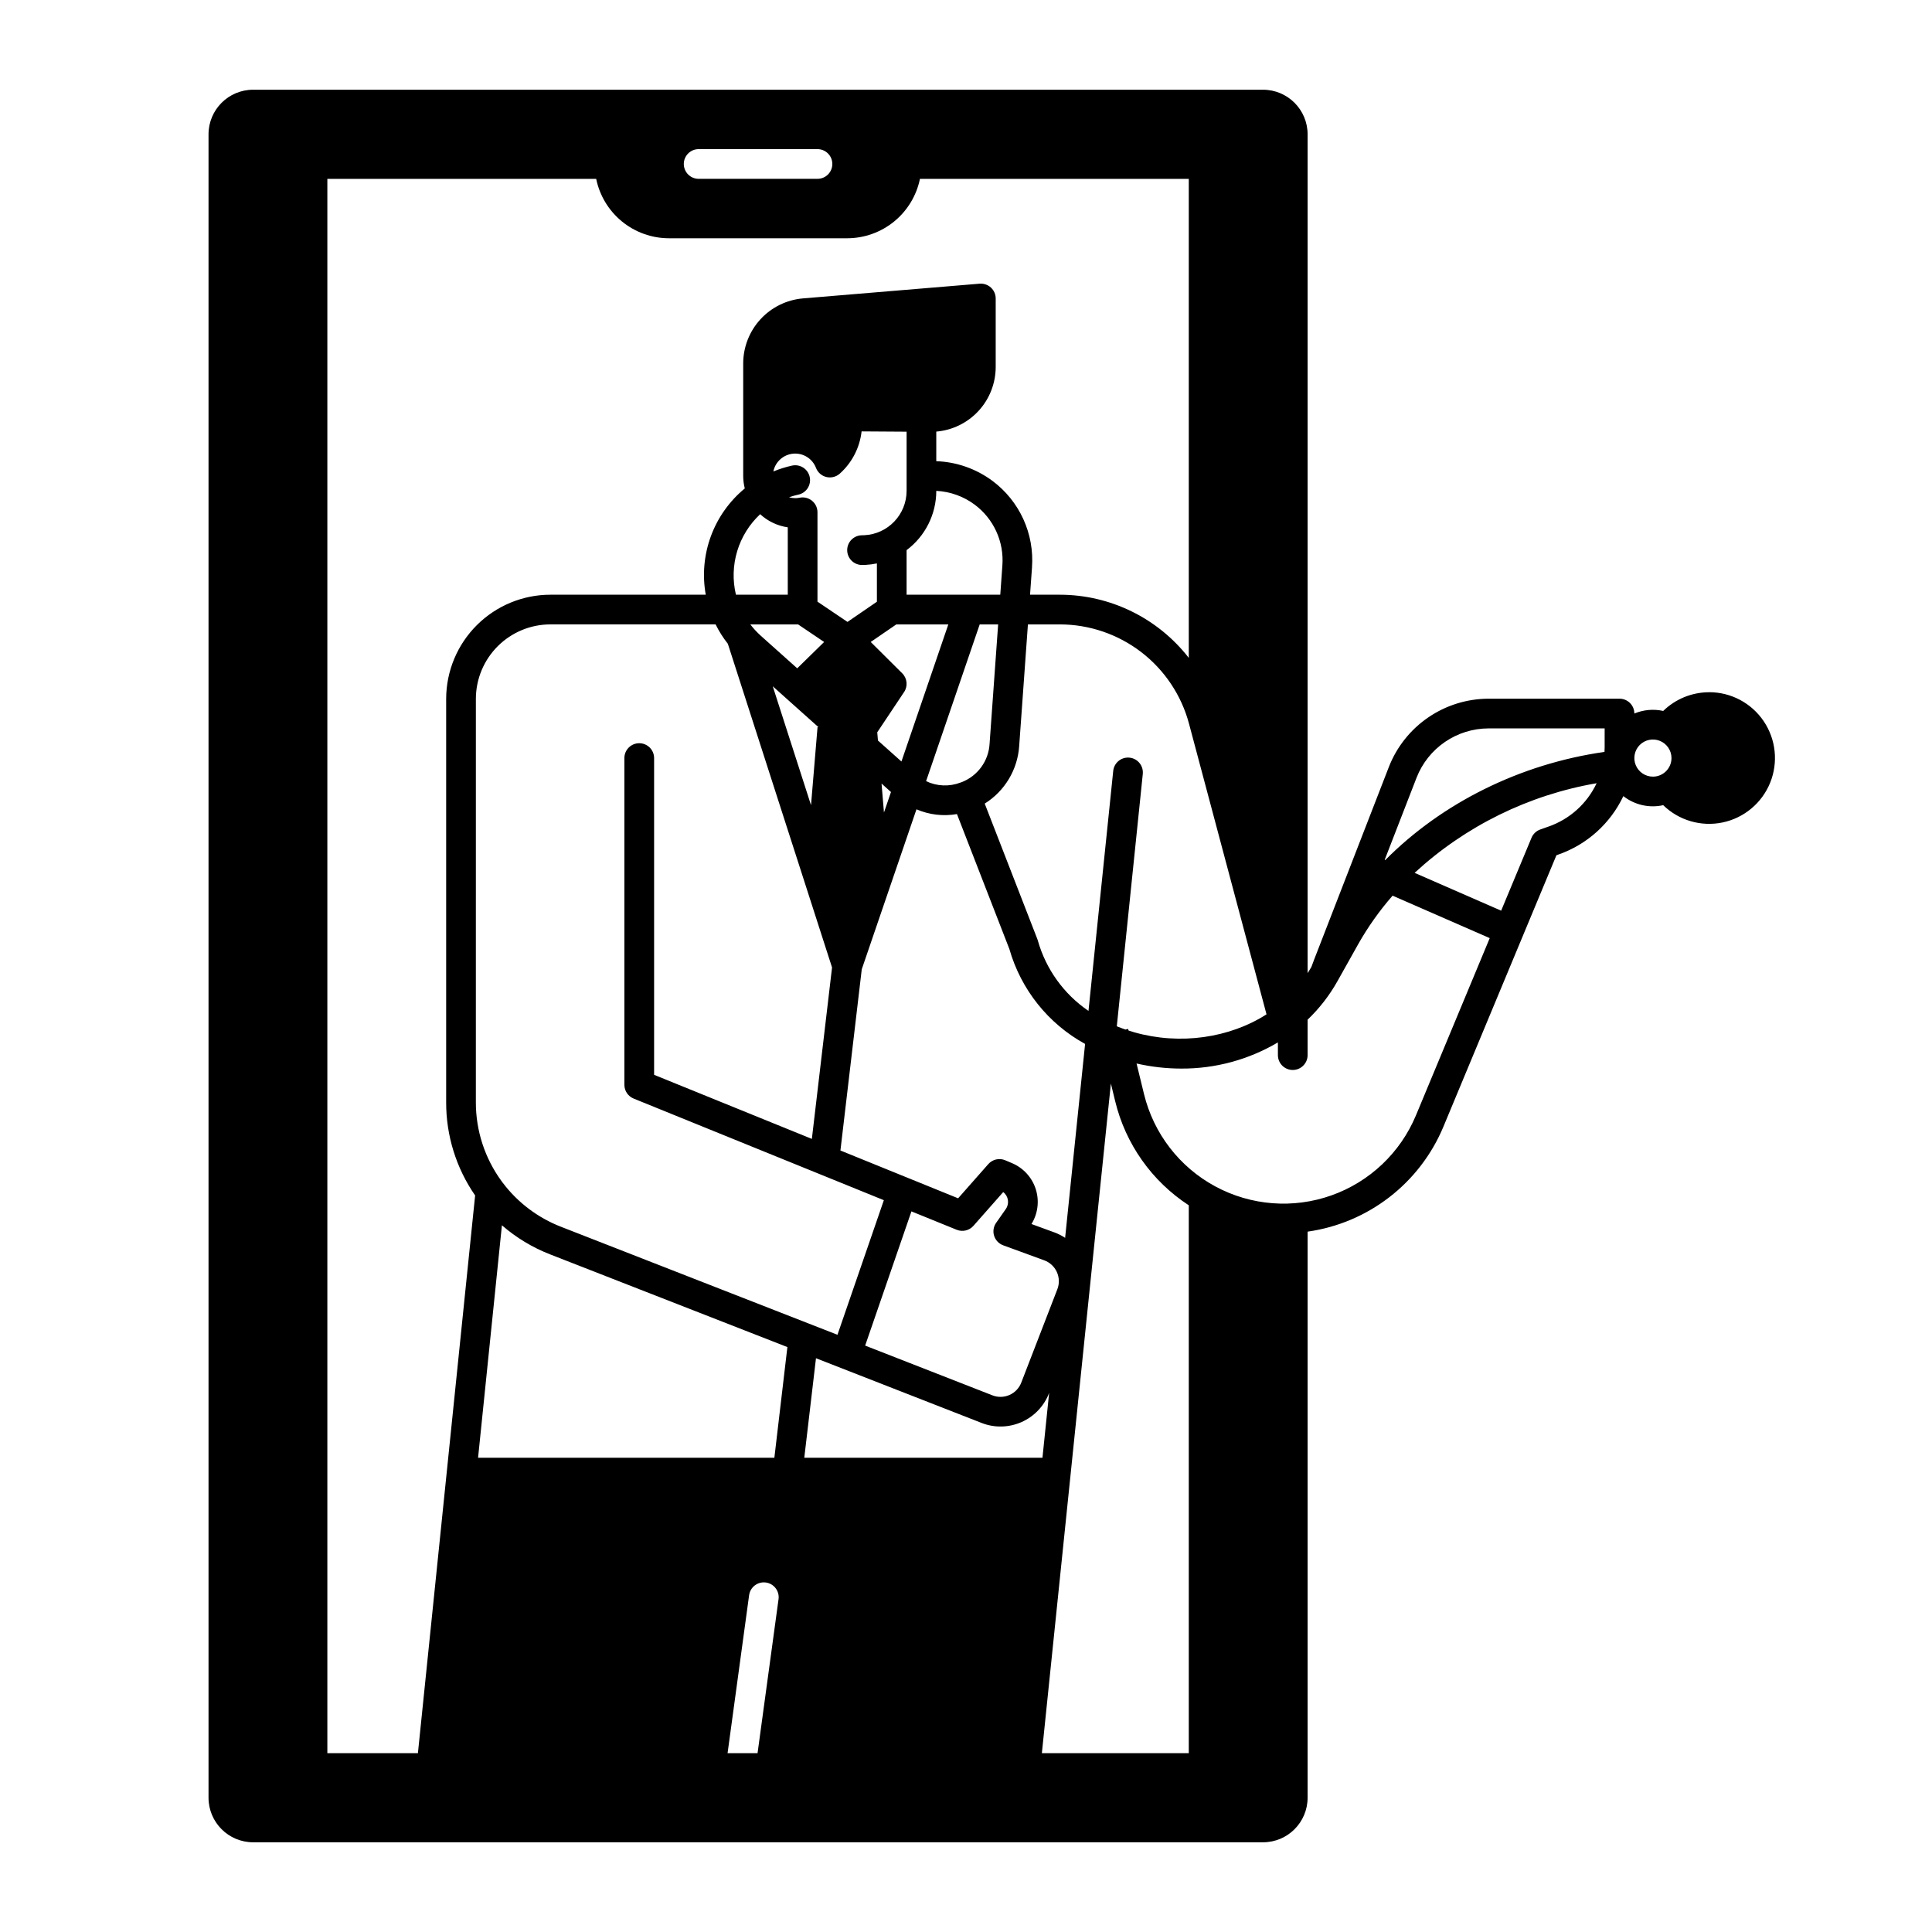 <?xml version="1.0" encoding="UTF-8"?>
<!-- Uploaded to: SVG Repo, www.svgrepo.com, Generator: SVG Repo Mixer Tools -->
<svg fill="#000000" width="800px" height="800px" version="1.1" viewBox="144 144 512 512" xmlns="http://www.w3.org/2000/svg">
 <path d="m596.94 327.45c-4.547 0.004-8.914 1.781-12.168 4.957-2.559-0.566-5.231-0.328-7.652 0.684 0-2.172-1.762-3.93-3.934-3.93h-34.746c-5.695 0.023-11.254 1.754-15.953 4.973-4.699 3.215-8.324 7.769-10.406 13.07l-19.844 51.156c-0.27 0.688-0.504 1.309-0.695 1.871-0.32 0.566-0.668 1.109-1.012 1.656v-222.3c-0.008-6.519-5.293-11.801-11.809-11.809h-267.65c-6.519 0.008-11.801 5.289-11.809 11.809v440.83c0.008 6.519 5.289 11.801 11.809 11.809h267.65c6.519-0.008 11.801-5.289 11.809-11.809v-150.02c16.066-2.266 29.742-12.84 35.988-27.812l29.949-71.93 0.492-0.176-0.004-0.004c7.598-2.644 13.812-8.227 17.25-15.496 2.984 2.34 6.859 3.223 10.562 2.402 4.16 4.051 10.062 5.766 15.746 4.578 5.684-1.188 10.402-5.129 12.59-10.508 2.184-5.379 1.551-11.492-1.691-16.309-3.242-4.816-8.668-7.707-14.473-7.703zm-117.3 85.359c-9.809 6.277-22.891 8.191-34.984 4.781-0.539-0.152-1.059-0.324-1.582-0.492l-0.102-0.426-0.703 0.172c-0.785-0.27-1.551-0.559-2.305-0.867l6.887-66.875-0.004 0.004c0.223-2.164-1.348-4.098-3.512-4.32-2.164-0.223-4.098 1.352-4.32 3.512l-6.555 63.605c-6.535-4.457-11.293-11.078-13.438-18.695-0.035-0.121-0.074-0.246-0.121-0.363l-13.941-35.883h0.004c5.309-3.32 8.703-8.984 9.129-15.23l2.316-32.258h8.457c7.805 0.008 15.387 2.59 21.574 7.344s10.637 11.414 12.656 18.953zm-72.188 58.691c0.367 1.168 1.254 2.098 2.402 2.519l10.871 3.977c1.492 0.543 2.699 1.664 3.352 3.106 0.656 1.445 0.703 3.09 0.129 4.566l-9.559 24.738c-0.562 1.465-1.688 2.644-3.125 3.277-1.438 0.633-3.066 0.668-4.527 0.094l-33.719-13.18 12.262-35.566 12.004 4.875c1.547 0.625 3.32 0.207 4.426-1.043l7.894-8.949c1.391 1.074 1.695 3.051 0.691 4.488l-2.566 3.66c-0.703 1-0.902 2.269-0.535 3.438zm15.98-0.898-6.078-2.223c1.707-2.769 2.121-6.144 1.133-9.246-0.988-3.098-3.281-5.613-6.273-6.879l-1.82-0.77-0.004-0.004c-1.559-0.66-3.363-0.246-4.484 1.023l-7.992 9.059-31.191-12.668 5.652-48.02 14.5-42.398c3.379 1.457 7.106 1.895 10.727 1.262l13.898 35.777v0.004c3.066 10.719 10.289 19.77 20.062 25.133l-5.293 51.387c-0.887-0.586-1.84-1.07-2.836-1.438zm-68.16-149.49-9.578-8.566h-0.004c-1.043-0.934-2-1.961-2.852-3.074h12.66l6.906 4.66zm5.641 15.605-0.258-0.023-1.727 20.68-10.141-31.5zm-21.883-35.117c-0.91-3.805-0.797-7.785 0.332-11.531 1.129-3.75 3.231-7.129 6.09-9.801 2.035 1.871 4.582 3.082 7.316 3.481v17.852zm21.609 1.844v-23.688c0-1.184-0.527-2.301-1.445-3.051-0.914-0.746-2.117-1.043-3.277-0.809-0.387 0.078-0.781 0.121-1.18 0.121-0.555-0.004-1.109-0.082-1.641-0.238 0.812-0.277 1.637-0.512 2.477-0.695 2.125-0.461 3.473-2.559 3.008-4.684-0.461-2.125-2.559-3.473-4.68-3.012-1.695 0.375-3.352 0.895-4.953 1.555 0.52-2.578 2.68-4.5 5.297-4.719 2.621-0.219 5.066 1.32 6.004 3.777 0.465 1.207 1.492 2.109 2.75 2.41 1.258 0.305 2.586-0.027 3.551-0.891 3.234-2.894 5.293-6.879 5.781-11.195l11.926 0.078v15.645c0.012 6.309-4.945 11.508-11.25 11.793-0.184 0.008-0.371 0.012-0.559 0.012v0.004c-2.172 0-3.934 1.762-3.934 3.934 0 2.176 1.762 3.938 3.934 3.938 0.309 0 0.613-0.008 0.918-0.02h0.004c1.012-0.055 2.019-0.188 3.016-0.395v10.152l-7.793 5.348zm16.027 36.801-0.184-2.18 7.109-10.664h0.004c1.043-1.566 0.832-3.652-0.5-4.977l-8.344-8.297 6.789-4.656h13.777l-12.426 36.336zm3.453 13.648-1.859 5.434-0.641-7.676zm23.512-44.422h4.887l-2.273 31.684v0.004c-0.27 4.512-3.141 8.453-7.352 10.102-0.098 0.043-0.203 0.074-0.305 0.113h-0.016l-0.008 0.004c-2.965 1.141-6.273 1.012-9.141-0.363zm-19.375-7.871v-11.809c4.953-3.703 7.867-9.523 7.871-15.707 3.684 0.184 7.227 1.453 10.18 3.656 5.035 3.758 7.801 9.824 7.336 16.086l-0.559 7.773zm-55.105-118.08h31.488c2.176 0 3.938 1.762 3.938 3.934 0 2.176-1.762 3.938-3.938 3.938h-31.488c-2.172 0-3.934-1.762-3.934-3.938 0-2.172 1.762-3.934 3.934-3.934zm-74.398 425.09h-24v-417.21h71.242c0.914 4.441 3.328 8.434 6.844 11.301 3.512 2.867 7.906 4.438 12.441 4.441h47.234c4.535-0.004 8.93-1.574 12.441-4.441 3.512-2.867 5.93-6.859 6.844-11.301h71.242v126.94c-8.203-10.547-20.812-16.723-34.176-16.734h-7.891l0.52-7.211h-0.004c0.664-8.934-3.281-17.59-10.461-22.945-4.32-3.219-9.52-5.043-14.902-5.231v-7.84c4.297-0.363 8.297-2.328 11.215-5.504 2.914-3.172 4.531-7.328 4.531-11.637v-18.137c0-1.102-0.461-2.152-1.273-2.894-0.809-0.746-1.895-1.117-2.992-1.027l-46.855 3.902c-4.297 0.379-8.301 2.352-11.219 5.527-2.922 3.176-4.555 7.328-4.574 11.645v29.863c0.004 1.121 0.145 2.238 0.418 3.324-4.07 3.352-7.172 7.731-8.992 12.68-1.816 4.949-2.285 10.293-1.352 15.484h-41.125c-7.32-0.008-14.344 2.891-19.531 8.055-5.188 5.168-8.113 12.18-8.137 19.496v106.95c-0.023 8.824 2.652 17.445 7.676 24.699zm15.359-279.46c0.023-5.231 2.117-10.242 5.828-13.93 3.711-3.691 8.734-5.758 13.969-5.75h43.73c0.902 1.82 1.992 3.543 3.25 5.141l27.613 85.781-5.348 45.43-41.809-16.984v-83.941c0-2.176-1.766-3.938-3.938-3.938s-3.938 1.762-3.938 3.938v86.594c0.004 1.602 0.977 3.043 2.461 3.644l66.301 26.926-12.293 35.668-73.293-28.633h0.004c-6.109-2.375-11.441-6.402-15.395-11.629-0.094-0.145-0.195-0.285-0.309-0.414-4.457-6.078-6.852-13.422-6.836-20.957zm80.207 238.66-5.559 40.797h-7.945l5.707-41.859c0.293-2.152 2.277-3.66 4.434-3.367 2.152 0.293 3.66 2.277 3.367 4.43zm-1.102-37.492h-78.523l6.32-61.609v0.004c3.781 3.281 8.098 5.891 12.766 7.707l62.887 24.57zm11.027-26.371 43.887 17.145v0.004c3.41 1.336 7.215 1.254 10.566-0.223 3.352-1.477 5.981-4.227 7.297-7.641l0.039-0.098-1.77 17.191h-63.121zm98.797 104.66h-38.934l18.289-177.46 1.137 4.668c2.746 11.352 9.723 21.223 19.508 27.602zm60.211-169.05c-4.137 9.93-12.281 17.648-22.422 21.238-10.137 3.59-21.324 2.719-30.785-2.394-9.465-5.117-16.316-14-18.867-24.453l-1.977-8.109h0.004c3.883 0.887 7.852 1.34 11.832 1.344 9.012 0.047 17.867-2.348 25.621-6.938v3.371c0 2.176 1.762 3.938 3.934 3.938 2.176 0 3.938-1.762 3.938-3.938v-9.395c3.133-2.992 5.805-6.438 7.922-10.219l5.422-9.672v-0.004c2.606-4.625 5.68-8.973 9.176-12.965l25.746 11.25zm35.102-76.5-2.156 0.758v0.004c-1.051 0.367-1.898 1.168-2.328 2.199l-8.047 19.32-22.938-10.023c13.453-12.398 30.203-20.648 48.238-23.754-2.539 5.394-7.141 9.539-12.77 11.496zm14.895-20.973c0 0.395-0.023 0.789-0.043 1.18-22.441 3.191-43.121 13.578-58.098 28.66l-0.148-0.066 8.461-21.805c1.5-3.824 4.117-7.109 7.508-9.43 3.394-2.324 7.402-3.574 11.512-3.59h30.809zm12.793 7.731c-1.988 0-3.785-1.195-4.547-3.035-0.762-1.84-0.34-3.953 1.066-5.363 1.41-1.406 3.523-1.828 5.363-1.066 1.84 0.762 3.039 2.559 3.039 4.547-0.004 2.715-2.207 4.918-4.922 4.918z"/>
</svg>